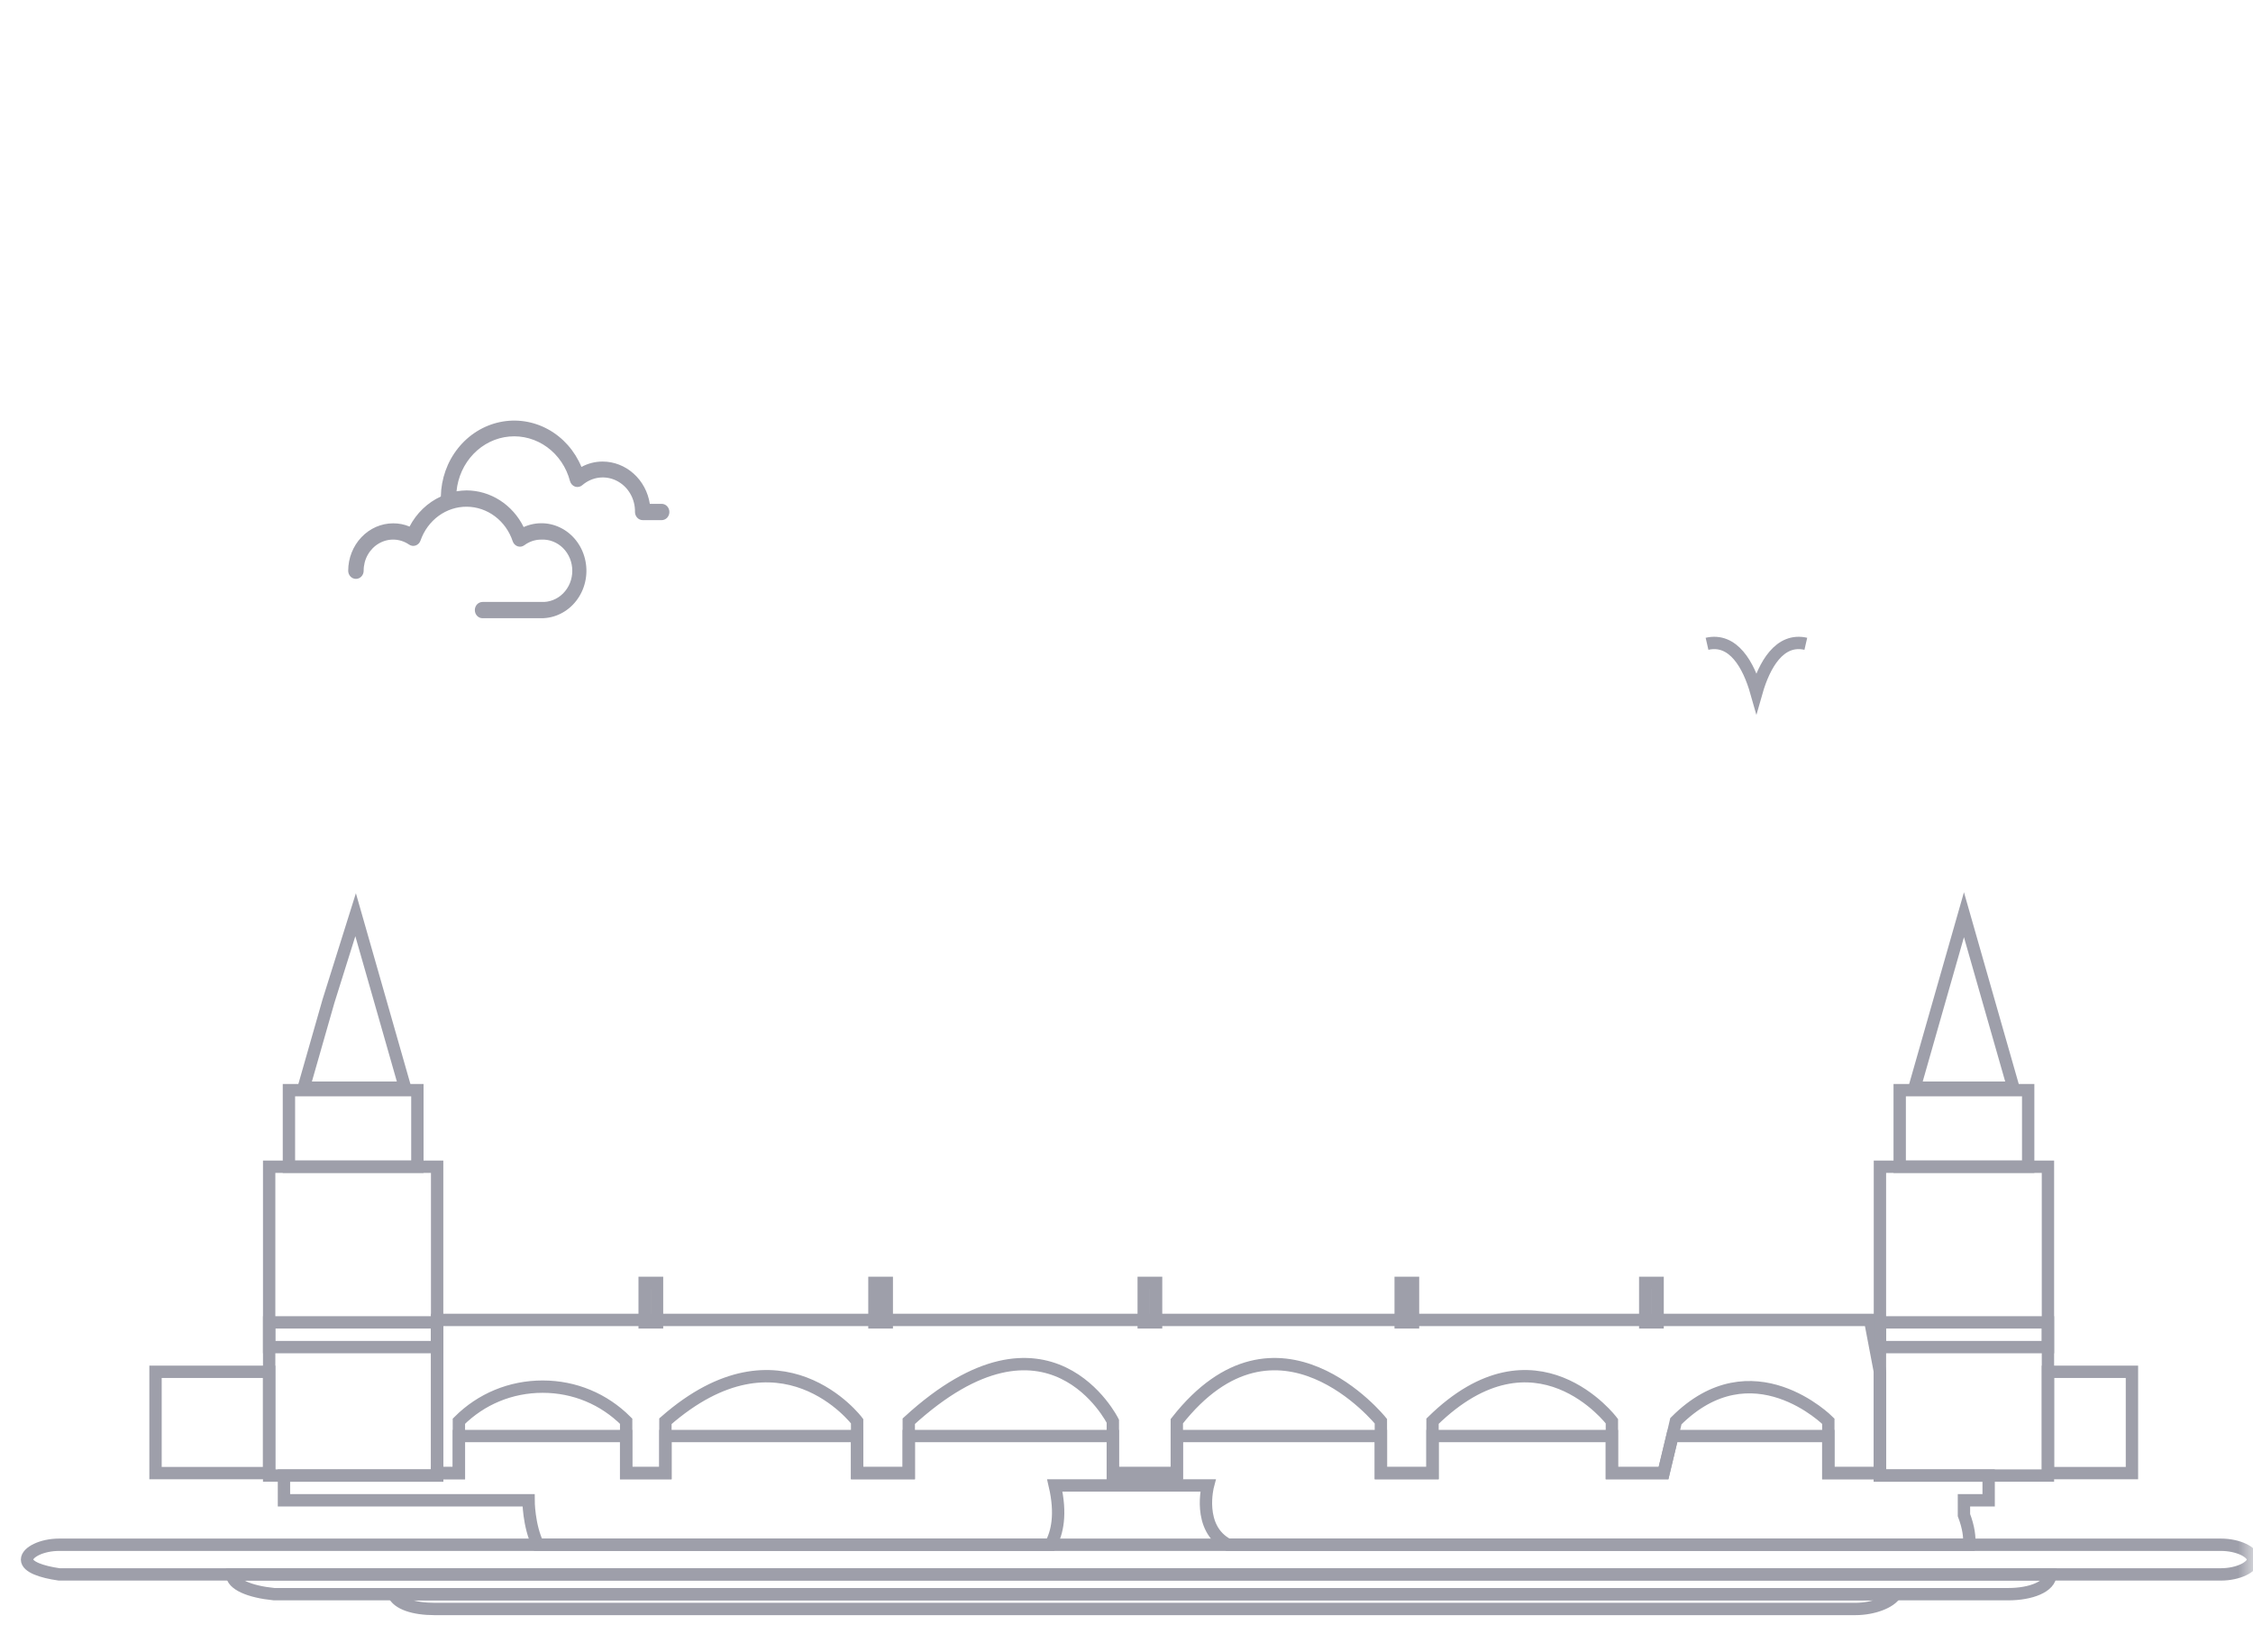 <svg width="75" height="55" viewBox="0 0 75 55" fill="none" xmlns="http://www.w3.org/2000/svg">
<mask id="mask0_674_119" style="mask-type:alpha" maskUnits="userSpaceOnUse" x="0" y="0" width="75" height="55">
<rect width="75" height="55" fill="#D9D9D9"/>
</mask>
<g mask="url(#mask0_674_119)">
<path d="M65.378 49.94V50.433C65.534 50.844 65.575 51.173 65.55 51.42H40.878C39.833 50.869 40.212 49.446 40.212 49.446H35.113C35.335 50.4 35.195 51.025 34.973 51.42H17.908C17.595 50.779 17.595 49.94 17.595 49.94H9.453V49.117H14.552V49.035H15.276V47.801H20.844V49.035H22.151V47.801H28.533V49.035H30.252V47.801H37.045V49.035H39.175V47.801H45.969V49.035H47.687V47.801H53.658V49.035H55.377L55.673 47.801H60.863V49.035H62.581V49.117H66.2V49.94H65.378Z" stroke="#9E9FAA" stroke-width="0.411" stroke-miterlimit="10"/>
<path d="M13.894 36.288H9.618V38.837H13.894V36.288Z" stroke="#9E9FAA" stroke-width="0.411" stroke-miterlimit="10"/>
<path d="M67.516 36.288H63.239V38.837H67.516V36.288Z" stroke="#9E9FAA" stroke-width="0.411" stroke-miterlimit="10"/>
<path d="M11.838 30.448L12.661 33.327L13.483 36.205H10.111L10.934 33.327L11.838 30.448Z" stroke="#9E9FAA" stroke-width="0.411" stroke-miterlimit="10"/>
<path d="M65.378 30.448L66.2 33.327L67.023 36.205H63.733L64.555 33.327L65.378 30.448Z" stroke="#9E9FAA" stroke-width="0.411" stroke-miterlimit="10"/>
<path d="M21.872 42.703H21.46V44.018H21.872V42.703Z" stroke="#9E9FAA" stroke-width="0.411" stroke-miterlimit="10"/>
<path d="M29.52 42.703H29.109V44.018H29.52V42.703Z" stroke="#9E9FAA" stroke-width="0.411" stroke-miterlimit="10"/>
<path d="M38.485 42.703H38.073V44.018H38.485V42.703Z" stroke="#9E9FAA" stroke-width="0.411" stroke-miterlimit="10"/>
<path d="M47.038 42.703H46.627V44.018H47.038V42.703Z" stroke="#9E9FAA" stroke-width="0.411" stroke-miterlimit="10"/>
<path d="M55.18 42.703H54.768V44.018H55.18V42.703Z" stroke="#9E9FAA" stroke-width="0.411" stroke-miterlimit="10"/>
<path d="M8.96 45.663H5.177V49.035H8.96V45.663Z" stroke="#9E9FAA" stroke-width="0.411" stroke-miterlimit="10"/>
<path d="M70.97 45.663H68.174V49.035H70.97V45.663Z" stroke="#9E9FAA" stroke-width="0.411" stroke-miterlimit="10"/>
<path d="M62.581 45.663V49.035H60.863V47.308C60.863 47.308 58.33 44.759 55.788 47.308L55.673 47.802L55.377 49.035H53.658V47.308C53.658 47.308 51.125 43.936 47.687 47.308V49.035H45.968V47.308C45.968 47.308 42.531 43.032 39.175 47.308V49.035H37.045V47.308C37.045 47.308 34.923 43.032 30.252 47.308V49.035H28.533V47.308C28.533 47.308 26 43.936 22.151 47.308V49.035H20.844V47.308C20.104 46.568 19.125 46.157 18.064 46.157C17.003 46.157 16.016 46.568 15.276 47.308V49.035H14.552V43.936H62.252L62.581 45.663Z" stroke="#9E9FAA" stroke-width="0.411" stroke-miterlimit="10"/>
<path d="M14.552 38.837H8.96V49.117H14.552V38.837Z" stroke="#9E9FAA" stroke-width="0.411" stroke-miterlimit="10"/>
<path d="M68.174 38.837H62.581V49.117H68.174V38.837Z" stroke="#9E9FAA" stroke-width="0.411" stroke-miterlimit="10"/>
<path d="M14.552 44.018H8.96V44.841H14.552V44.018Z" stroke="#9E9FAA" stroke-width="0.411" stroke-miterlimit="10"/>
<path d="M68.174 44.018H62.581V44.841H68.174V44.018Z" stroke="#9E9FAA" stroke-width="0.411" stroke-miterlimit="10"/>
<path fill-rule="evenodd" clip-rule="evenodd" d="M63.091 53.065C62.935 53.328 62.376 53.558 61.759 53.558H14.47C13.763 53.558 13.236 53.377 13.105 53.065H63.091Z" stroke="#9E9FAA" stroke-width="0.411" stroke-miterlimit="10"/>
<path fill-rule="evenodd" clip-rule="evenodd" d="M68.256 52.407C68.256 52.818 67.598 53.065 66.858 53.065H9.124C8.302 52.983 7.726 52.736 7.726 52.407H68.256Z" stroke="#9E9FAA" stroke-width="0.411" stroke-miterlimit="10"/>
<path fill-rule="evenodd" clip-rule="evenodd" d="M75 51.914C75 52.16 74.507 52.407 73.931 52.407H1.969C1.393 52.325 0.9 52.16 0.9 51.914C0.9 51.667 1.393 51.42 1.969 51.42H73.931C74.507 51.42 75 51.667 75 51.914Z" stroke="#9E9FAA" stroke-width="0.411" stroke-miterlimit="10"/>
<path d="M13.633 17.528C13.46 17.455 13.275 17.419 13.088 17.42C12.691 17.42 12.311 17.587 12.031 17.883C11.75 18.179 11.592 18.58 11.591 18.998C11.591 19.07 11.618 19.139 11.667 19.19C11.715 19.241 11.78 19.269 11.849 19.269C11.917 19.269 11.982 19.241 12.03 19.19C12.079 19.139 12.106 19.07 12.106 18.998C12.105 18.812 12.152 18.629 12.242 18.469C12.332 18.309 12.461 18.177 12.616 18.088C12.771 17.999 12.946 17.955 13.122 17.962C13.299 17.969 13.47 18.026 13.618 18.128C13.65 18.15 13.687 18.164 13.726 18.169C13.764 18.174 13.803 18.17 13.839 18.157C13.876 18.144 13.909 18.122 13.937 18.094C13.965 18.065 13.986 18.03 13.999 17.992C14.115 17.66 14.325 17.374 14.601 17.172C14.877 16.971 15.205 16.864 15.541 16.867C15.877 16.87 16.203 16.982 16.476 17.187C16.75 17.393 16.956 17.682 17.067 18.016C17.08 18.055 17.101 18.091 17.13 18.12C17.158 18.149 17.192 18.171 17.229 18.184C17.267 18.197 17.307 18.201 17.346 18.195C17.385 18.189 17.423 18.173 17.455 18.149C17.619 18.027 17.815 17.961 18.016 17.962C18.149 17.955 18.283 17.976 18.408 18.025C18.534 18.074 18.648 18.149 18.745 18.246C18.842 18.343 18.919 18.46 18.972 18.59C19.024 18.719 19.051 18.859 19.051 19C19.051 19.14 19.024 19.28 18.972 19.409C18.919 19.539 18.842 19.655 18.745 19.753C18.648 19.85 18.534 19.925 18.408 19.974C18.283 20.023 18.149 20.044 18.016 20.037H16.064C15.996 20.037 15.93 20.066 15.882 20.116C15.834 20.167 15.807 20.236 15.807 20.308C15.807 20.38 15.834 20.449 15.882 20.5C15.93 20.551 15.996 20.579 16.064 20.579H18.016C18.239 20.58 18.459 20.529 18.66 20.429C18.862 20.329 19.04 20.183 19.181 20.001C19.322 19.82 19.424 19.607 19.477 19.38C19.531 19.152 19.536 18.914 19.491 18.684C19.447 18.454 19.355 18.237 19.221 18.049C19.088 17.861 18.916 17.707 18.719 17.598C18.521 17.489 18.304 17.427 18.081 17.418C17.859 17.409 17.637 17.452 17.432 17.544C17.251 17.177 16.977 16.869 16.642 16.654C16.306 16.439 15.922 16.325 15.529 16.324C15.418 16.326 15.307 16.336 15.197 16.354C15.242 15.882 15.443 15.441 15.763 15.108C16.084 14.775 16.505 14.571 16.953 14.531C17.401 14.491 17.849 14.617 18.218 14.888C18.587 15.159 18.855 15.557 18.975 16.015C18.987 16.058 19.009 16.097 19.038 16.129C19.068 16.162 19.105 16.186 19.145 16.199C19.186 16.212 19.229 16.215 19.271 16.206C19.312 16.198 19.351 16.179 19.384 16.15C19.543 16.013 19.735 15.926 19.938 15.9C20.141 15.875 20.348 15.911 20.532 16.005C20.716 16.099 20.872 16.246 20.979 16.43C21.087 16.614 21.142 16.827 21.138 17.043C21.138 17.114 21.166 17.183 21.214 17.234C21.262 17.285 21.327 17.314 21.396 17.314H22.026C22.094 17.314 22.159 17.285 22.208 17.234C22.256 17.183 22.283 17.114 22.283 17.043C22.283 16.971 22.256 16.902 22.208 16.851C22.159 16.8 22.094 16.771 22.026 16.771H21.632C21.571 16.378 21.379 16.021 21.091 15.764C20.803 15.506 20.438 15.364 20.061 15.364C19.816 15.363 19.574 15.424 19.356 15.543C19.133 15.005 18.741 14.563 18.247 14.292C17.753 14.02 17.186 13.935 16.64 14.05C16.094 14.165 15.601 14.473 15.244 14.924C14.886 15.374 14.686 15.94 14.675 16.527C14.232 16.73 13.866 17.082 13.633 17.528Z" fill="#9E9FAA"/>
<path d="M56.825 21.43C57.7 21.23 58.209 22.131 58.469 23.047C58.731 22.127 59.243 21.23 60.114 21.43" stroke="#9E9FAA" stroke-width="0.411" stroke-miterlimit="10"/>
</g>
</svg>
